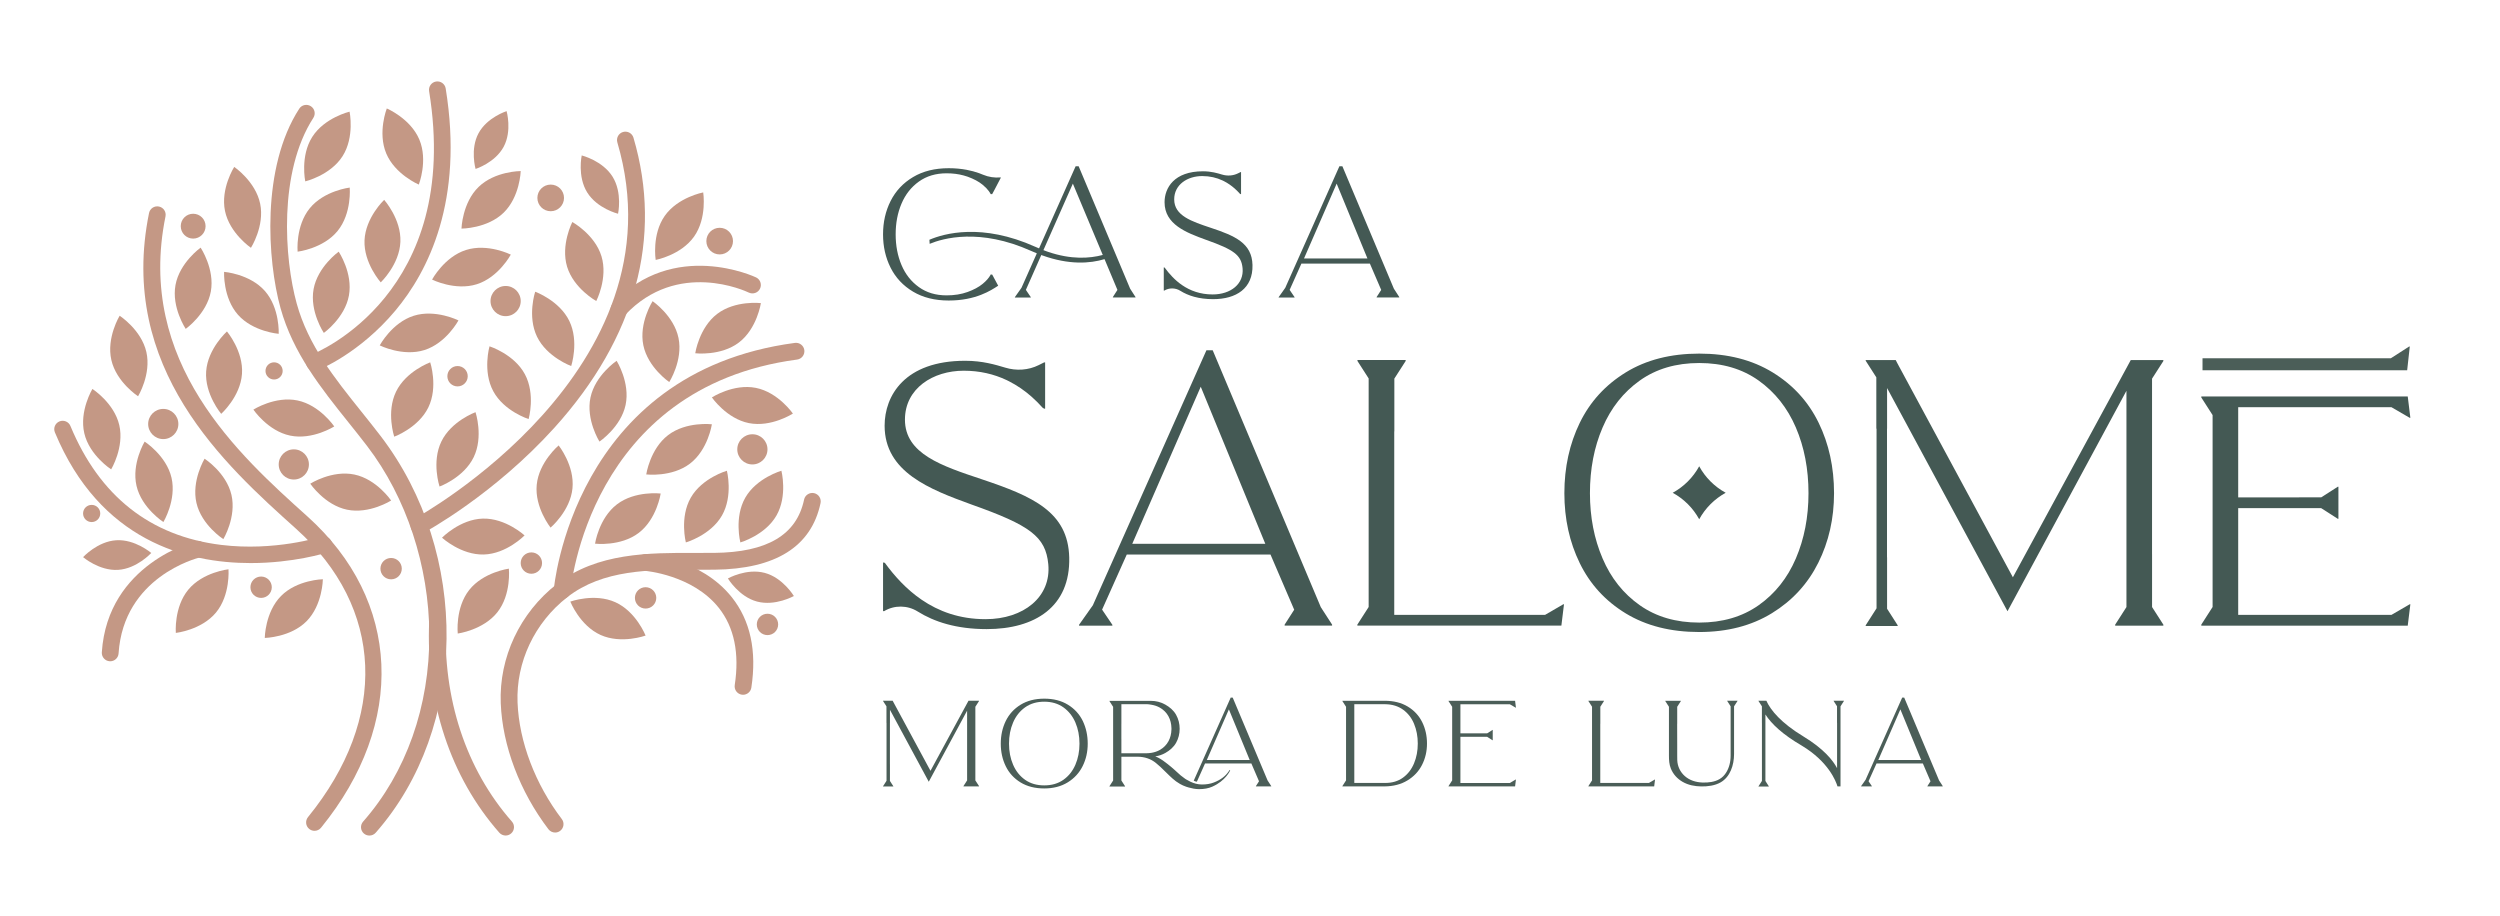 <?xml version="1.0" encoding="utf-8"?>
<!-- Generator: Adobe Illustrator 26.0.2, SVG Export Plug-In . SVG Version: 6.00 Build 0)  -->
<svg version="1.2" baseProfile="tiny" id="Capa_1" xmlns="http://www.w3.org/2000/svg" xmlns:xlink="http://www.w3.org/1999/xlink"
	 x="0px" y="0px" viewBox="0 0 1004 368" overflow="visible" xml:space="preserve">
<g>
	<g>
		<path fill="#445954" d="M442.87,102.39l-12.01-28.65l-11.82,26.71l0.59,0.23c0.4,0.15,0.8,0.29,1.18,0.43
			C430.23,104.34,437.59,103.79,442.87,102.39 M456.01,119.28v0.19h-9.08v-0.19l1.83-2.85l-5.18-12.36
			c-5.8,1.75-14.19,2.4-25.03-1.51l-0.37-0.14l-6.19,13.99l1.97,2.91v0.16h-6.38v-0.16l2.62-3.7l0.01,0l6.18-13.88l-0.08-0.03
			c-0.71-0.29-1.43-0.59-2.16-0.92c-20.73-9.31-35.46-5.09-40.8-2.86l-0.1-1.64c5.86-2.51,21.03-6.84,42.55,2.83
			c0.5,0.23,0.99,0.43,1.48,0.63l14.7-32.99h1.2l16.86,40.08l3.82,9.09h0L456.01,119.28z M397.8,110.26h0.66l2.41,4.48
			c-2.81,1.84-8.94,5.95-19.86,5.95c-5.57,0-10.35-1.19-14.32-3.56c-3.99-2.38-6.99-5.58-9.02-9.61c-2.03-4.03-3.04-8.5-3.04-13.4
			c0-4.9,1.01-9.37,3.04-13.4c2.03-4.03,5.03-7.24,9.02-9.61c3.98-2.38,8.75-3.56,14.32-3.56c2.67,0,5.04,0.25,7.16,0.64
			c1.87,0.35,3.52,0.82,4.99,1.34c0.57,0.2,1.12,0.42,1.64,0.64c2.21,0.93,4.6,1.29,6.98,1.08l0.17,0.09l-1.12,2.14l-1.41,2.7
			l-0.76,1.41l-0.21,0.38h-0.58l-0.08-0.17c-0.17-0.34-0.4-0.67-0.64-1.01c-0.62-0.85-1.45-1.72-2.52-2.59
			c-1.54-1.27-3.56-2.35-6.05-3.25c-0.51-0.19-1.05-0.34-1.6-0.49c-2.08-0.57-4.36-0.86-6.85-0.86c-4.32,0-8.02,1.11-11.1,3.32
			c-3.09,2.21-5.41,5.16-6.98,8.86c-1.57,3.7-2.35,7.81-2.35,12.33c0,4.52,0.78,8.63,2.35,12.33c1.56,3.7,3.89,6.65,6.98,8.86
			c3.08,2.21,6.78,3.32,11.1,3.32c3.14,0,5.95-0.45,8.44-1.35c2.49-0.9,4.5-1.98,6.05-3.25c1.49-1.23,2.54-2.43,3.17-3.61V110.26z"
			/>
		<path fill="#445954" d="M503,106.41c0.24,9.47-6.58,13.73-15.8,13.73c-5.81,0-10.06-1.4-13.21-3.37
			c-1.95-1.22-4.46-1.26-6.42-0.06h-0.2v-9.32l0.27,0.04l0.1,0.06c1.83,2.5,4.11,5.05,7.03,7.04c3.22,2.2,7.22,3.72,12.23,3.72
			c7.28,0,12.61-4.24,12.02-10.53c-0.5-5.29-3.51-7.45-14.68-11.41c-8-2.9-16.65-6.21-16.65-15.09c0-5.74,3.82-12.43,15.42-12.43
			c3.34,0,5.81,0.76,7.65,1.31c0,0,0.01,0,0.01,0c2.12,0.65,4.43,0.5,6.41-0.48l1.03-0.51h0.2v8.85h-0.2l-0.27-0.16
			c-0.67-0.74-1.36-1.45-2.09-2.09c-1.34-1.18-2.79-2.19-4.36-2.98c-0.16-0.08-0.31-0.15-0.47-0.23c-2.43-1.15-5.15-1.79-8.21-1.79
			c-5.84,0-11.25,3.36-11.25,9.37c0,6.56,7.07,8.86,14.7,11.41C495.99,94.71,502.78,97.67,503,106.41"/>
	</g>
	<path fill="#445954" d="M549.16,103.8L536.8,73.74l-13.11,30.06H549.16z M561.94,119.28v0.19h-9.08v-0.19l1.83-2.85l-4.54-10.56
		h-27.51l-4.72,10.55l1.97,2.91v0.16h-6.38v-0.16l2.62-3.7l0.01,0l21.76-48.86h1.2l16.86,40.08l3.82,9.09h0L561.94,119.28z"/>
</g>
<g>
	<path fill="#445954" d="M429.4,223.85c0.49,19.87-13.8,28.8-33.15,28.8c-12.19,0-21.11-2.94-27.72-7.08
		c-4.09-2.56-9.35-2.63-13.47-0.13h-0.43v-19.55l0.56,0.08l0.2,0.12c3.83,5.24,8.62,10.59,14.75,14.77
		c6.76,4.62,15.13,7.8,25.65,7.8c15.27,0,26.45-8.9,25.2-22.09c-1.05-11.1-7.36-15.63-30.8-23.94
		c-16.78-6.09-34.93-13.03-34.93-31.66c0-12.04,8.02-26.08,32.36-26.08c7,0,12.19,1.6,16.04,2.74c0.01,0,0.02,0.01,0.03,0.01
		c4.46,1.36,9.31,1.06,13.45-1.01l2.16-1.08h0.42v18.56h-0.42l-0.56-0.34c-1.4-1.56-2.85-3.03-4.39-4.39
		c-2.8-2.48-5.85-4.59-9.14-6.26c-0.33-0.16-0.65-0.33-0.97-0.48c-5.1-2.41-10.81-3.76-17.23-3.76c-12.25,0-23.59,7.05-23.59,19.65
		c0,13.76,14.82,18.59,30.85,23.94C414.7,199.31,428.95,205.51,429.4,223.85"/>
	<path fill="#445954" d="M508.14,218.38l-25.92-63.07l-27.5,63.07H508.14z M534.97,250.85v0.4h-19.06v-0.4l3.84-5.99l-9.52-22.16
		h-57.72l-9.91,22.13l4.13,6.1v0.33h-13.39v-0.33l5.49-7.77l0.02,0.01l45.65-102.5h2.52l35.38,84.09l8.03,19.07h0L534.97,250.85z"/>
	<polygon fill="#445954" points="628.1,242.67 627.05,251.25 545.11,251.25 545.11,250.85 549.65,243.77 549.65,151.98 
		545.15,144.97 545.15,144.57 564.52,144.57 564.52,144.97 559.97,152.05 559.97,173.26 559.93,173.26 559.93,222.57 559.93,222.57 
		559.93,246.93 620.5,246.93 627.83,242.67 	"/>
	<g>
		<path fill="#445954" d="M693.04,197.9c-4.49,2.46-8.18,6.15-10.64,10.64c-2.46-4.49-6.15-8.18-10.64-10.64
			c4.49-2.46,8.18-6.15,10.64-10.64C684.85,191.76,688.55,195.45,693.04,197.9 M726.29,198.06c0-9.69-1.69-18.48-5.07-26.37
			c-3.39-7.89-8.38-14.18-14.96-18.87c-6.59-4.69-14.54-7.03-23.85-7.03c-9.31,0-17.26,2.34-23.86,7.03
			c-6.59,4.7-11.58,10.99-14.95,18.87c-3.39,7.89-5.08,16.67-5.08,26.37c0,9.59,1.69,18.32,5.08,26.22
			c3.36,7.89,8.36,14.15,14.95,18.79c6.6,4.64,14.55,6.96,23.86,6.96c9.31,0,17.26-2.32,23.85-6.96
			c6.59-4.65,11.58-10.91,14.96-18.79C724.6,216.38,726.29,207.65,726.29,198.06 M736.55,198.06c0,10.18-2.11,19.49-6.33,27.95
			c-4.22,8.46-10.43,15.22-18.62,20.25c-8.2,5.04-17.93,7.56-29.19,7.56c-11.47,0-21.3-2.49-29.5-7.47
			c-8.19-4.99-14.35-11.72-18.47-20.17c-4.13-8.46-6.19-17.83-6.19-28.11c0-10.38,2.07-19.8,6.19-28.27
			c4.12-8.46,10.29-15.21,18.47-20.24c8.2-5.04,18.03-7.55,29.5-7.55c11.47,0,21.28,2.52,29.49,7.55
			c8.2,5.03,14.35,11.78,18.47,20.24C734.49,178.25,736.55,187.67,736.55,198.06"/>
	</g>
	<polygon fill="#445954" points="868.81,250.87 868.81,251.27 864.26,251.27 864.26,251.28 855.11,251.28 855.11,251.27 
		849.45,251.27 849.45,250.87 853.98,243.8 853.98,156.94 811.47,235.73 808.52,241.21 808.36,241.5 806.21,245.47 803.91,241.21 
		803.42,240.3 757.85,155.84 757.85,172.16 757.82,172.16 757.82,223.83 757.85,223.83 757.85,244.47 762.11,251.12 762.11,251.39 
		749.26,251.39 749.26,251.12 753.62,244.3 753.62,172.16 753.53,172.16 753.53,151.54 749.26,144.87 749.26,144.6 753.62,144.6 
		753.62,144.59 761.32,144.59 761.83,145.6 762.46,146.78 808.37,231.84 854.22,147.36 855.4,145.18 855.72,144.59 864.21,144.59 
		864.26,144.57 864.26,144.59 868.8,144.59 868.8,144.99 864.26,152.07 864.26,222.59 864.27,222.59 864.27,243.79 	"/>
	<polygon fill="#445954" points="967.73,242.68 968,242.68 966.95,251.26 884.04,251.26 884.04,250.85 888.58,243.77 888.58,166.7 
		884.04,159.62 884.04,159.22 966.95,159.22 968,167.79 967.73,167.79 960.4,163.53 898.86,163.53 898.86,199.75 932.2,199.74 
		938.84,195.48 939.11,195.48 939.11,208.34 938.84,208.34 932.18,204.07 898.86,204.07 898.86,246.94 960.4,246.94 	"/>
	<polyline fill="#4B5E58" points="884.53,143.89 960.15,143.89 967.51,139.16 967.77,139.16 966.72,148.69 884.53,148.69 	"/>
</g>
<g>
	<path fill="#4B5E58" d="M393.18,315.69v0.13h-1.47h-2.95h-1.83v-0.13l1.46-2.28v-28l-13.71,25.4l-0.95,1.77l-0.05,0.09l-0.69,1.28
		l-0.74-1.38l-0.16-0.29l-14.69-27.23v5.26h-0.01v16.66h0.01v6.66l1.37,2.14v0.09h-4.15v-0.09l1.41-2.2v-23.26h-0.03v-6.65
		l-1.38-2.15v-0.09h1.41v0h2.48l0.16,0.33l0.2,0.38l14.81,27.43l14.78-27.24l0.38-0.7l0.1-0.19h2.74l0.02-0.01v0.01h1.46v0.13
		l-1.46,2.28v22.74h0v6.84L393.18,315.69z"/>
	<path fill="#4B5E58" d="M436.83,298.66c0,3.28-0.68,6.28-2.04,9.01c-1.36,2.73-3.36,4.91-6,6.53c-2.64,1.62-5.78,2.44-9.41,2.44
		c-3.7,0-6.87-0.8-9.51-2.41c-2.64-1.61-4.63-3.78-5.96-6.51c-1.33-2.73-2-5.75-2-9.06c0-3.35,0.67-6.38,2-9.11
		c1.33-2.73,3.32-4.9,5.96-6.53c2.64-1.62,5.82-2.44,9.51-2.44c3.7,0,6.86,0.81,9.51,2.44c2.64,1.62,4.63,3.8,5.96,6.53
		C436.16,292.28,436.83,295.32,436.83,298.66z M433.52,298.66c0-3.12-0.55-5.96-1.64-8.5c-1.09-2.54-2.7-4.57-4.82-6.09
		c-2.12-1.51-4.69-2.27-7.69-2.27c-3,0-5.57,0.76-7.69,2.27c-2.12,1.51-3.73,3.54-4.82,6.09c-1.09,2.54-1.64,5.38-1.64,8.5
		c0,3.09,0.54,5.91,1.64,8.45c1.09,2.54,2.7,4.56,4.82,6.06c2.13,1.5,4.69,2.24,7.69,2.24c3,0,5.57-0.75,7.69-2.24
		c2.12-1.5,3.73-3.52,4.82-6.06C432.97,304.57,433.52,301.76,433.52,298.66z"/>
	<path fill="#4B5E58" d="M494.05,309.37L494.05,309.37c-0.12,0.27-1.88,4.2-7.21,6.56c-1.5,0.66-3.27,0.99-5.27,0.99
		c-1.57,0-2.98-0.33-4.22-0.67c-0.33-0.09-0.66-0.19-0.97-0.3c-0.88-0.3-1.71-0.68-2.49-1.12c-0.56-0.32-1.1-0.67-1.62-1.05
		c-0.46-0.34-0.91-0.72-1.34-1.09c-1.25-1.06-4.27-4.16-4.92-4.72c-0.61-0.53-1.17-1.02-1.71-1.48c-0.01-0.01-0.03-0.03-0.05-0.04
		c-2.04-1.71-4.67-2.55-7.34-2.55h-6.56v2.71h0v6.84l1.46,2.28v0.13h-6.24v-0.13l1.46-2.28v-29.59l-1.46-2.27v-0.13h16.59
		c2.1,0,4.04,0.5,5.82,1.5c1.78,1,3.38,2.37,4.34,4.1c0.95,1.72,1.43,3.59,1.43,5.62c0,2.03-0.48,3.9-1.43,5.62
		c-0.96,1.73-2.55,3.09-4.34,4.1c-1.26,0.71-2.6,1.15-4.02,1.36c0.39,0.15,0.77,0.32,1.1,0.48c1.42,0.71,2.69,1.68,3.9,2.63
		c0.98,0.78,1.94,1.58,2.87,2.42c0.26,0.24,0.5,0.45,0.61,0.56c1.11,1.09,2.28,2.05,3.51,2.9c0.13,0.09,0.27,0.18,0.41,0.26
		c0.44,0.28,1.1,0.62,1.73,0.93c1.46,0.7,2.99,1.09,4.52,1.11c0.01,0,0.02,0,0.03,0c1.84,0.01,3.45-0.26,4.85-0.81
		c1.38-0.54,2.56-1.18,3.54-1.92c0.97-0.74,1.72-1.54,2.28-2.35c0.16-0.23,0.3-0.43,0.43-0.64c0.03-0.04,0.06-0.08,0.09-0.12
		l0.16,0.13L494.05,309.37z M462.45,302.33c1.23-0.21,2.33-0.58,3.3-1.13c1.55-0.88,2.72-2.06,3.52-3.54
		c0.74-1.39,1.14-2.96,1.18-4.68c0-0.09,0.01-0.18,0.01-0.28c0-0.01,0-0.01,0-0.02c0-0.01,0-0.02,0-0.02c0-0.09-0.01-0.19-0.01-0.28
		c-0.04-1.72-0.43-3.28-1.18-4.68c-0.79-1.48-1.97-2.66-3.52-3.54c-0.98-0.55-2.08-0.93-3.3-1.13c-0.31-0.07-0.63-0.12-0.96-0.16
		c0.07,0.01,0.15,0.02,0.22,0.04c-0.16-0.03-0.32-0.04-0.48-0.06c-0.2-0.02-0.4-0.04-0.61-0.05h-10.27v7.91h-0.01v5.97h0.01v5.84
		h9.8C460.96,302.51,461.72,302.45,462.45,302.33z M510.53,315.69v0.13h-6.15v-0.13l1.24-1.93l-3.07-7.15h-18.61l-3.27,7.32
		c-0.47-0.06-0.91-0.19-1.27-0.4l14.85-33.37h0.81l11.41,27.11l2.59,6.15h0L510.53,315.69z M501.88,305.22l-8.36-20.34l-8.87,20.34
		H501.88z"/>
	<path fill="#4B5E58" d="M573.08,298.62c0,3.11-0.67,5.97-2,8.58c-1.33,2.6-3.29,4.68-5.88,6.24c-2.58,1.56-5.64,2.35-9.17,2.38
		h-16.92v-0.13l1.46-2.28v-29.57l-1.46-2.28l0-0.13h16.93c3.63,0,6.73,0.77,9.29,2.31c2.57,1.54,4.5,3.62,5.81,6.24
		C572.43,292.59,573.08,295.47,573.08,298.62z M569.38,298.62c0-2.89-0.5-5.53-1.49-7.92c-0.99-2.4-2.48-4.3-4.44-5.71
		c-1.97-1.41-4.33-2.13-7.07-2.17h-12.49v31.61h12.44c2.78,0,5.15-0.7,7.1-2.12c1.95-1.41,3.43-3.32,4.44-5.73
		C568.88,304.16,569.38,301.51,569.38,298.62z"/>
	<path fill="#4B5E58" d="M608.71,313.05h0.09l-0.34,2.77h-26.73v-0.13l1.46-2.28v-29.57l-1.46-2.28v-0.13h26.73l0.34,2.77h-0.09
		l-2.36-1.37H586.5v11.68l10.75,0l2.14-1.37h0.09v4.15h-0.09l-2.15-1.38H586.5v18.54h19.84L608.71,313.05z"/>
	<path fill="#4B5E58" d="M664.66,313.05l-0.34,2.77H637.9v-0.13l1.46-2.28v-29.6l-1.45-2.26v-0.13h6.24v0.13l-1.46,2.28v6.84h-0.02
		v15.9h0v7.86h19.53l2.37-1.37H664.66z"/>
	<path fill="#4B5E58" d="M697.78,281.42v0.09l-1.38,2.15v5.23c0,0.46,0,0.94,0,1.42c0,2.05,0,4.13,0,6.16c0,2.1,0,4.21,0,6.31
		c0,4.48-1.55,9.22-5.4,11.42c-2.3,1.31-5.16,1.67-7.76,1.63c-2.61-0.04-5.23-0.52-7.55-1.87c-2.08-1.21-3.76-3.01-4.69-5.35
		c-0.66-1.66-0.75-3.36-0.75-5.14c0-0.57,0-7.55,0-12.79c0-3.22,0-6.84,0-6.84l-1.46-2.28v-0.13h6.24v0.13l-1.46,2.28v6.84h-0.02
		c0.01,2.6,0.02,7.26,0.02,8.41c0,1.46,0,2.92,0,4.38c0,1.22-0.03,2.43,0.27,3.62c0.61,2.48,2.2,4.44,4.24,5.64
		c2.29,1.35,4.95,1.67,7.5,1.51c2.3-0.15,4.74-0.75,6.48-2.51c1.61-1.63,2.54-3.96,2.84-6.32c0.17-1.38,0.12-2.8,0.12-4.19
		c0-0.17,0-0.34,0-0.51h0v-10.4h0v-6.66l-1.37-2.14v-0.09H697.78z"/>
	<path fill="#4B5E58" d="M736.38,281.42h4.15v0.09l-1.38,2.15v32.17h-1.21c-0.63-2.09-3.6-9.92-14.33-16.37
		c-7.77-4.54-12.2-8.75-14.62-12.53v20.05h0v6.66l1.37,2.14v0.09h-4.15v-0.09l1.38-2.15v-23.32h-0.01v-6.65l-1.38-2.15v-0.09h3.17
		c1.69,3.78,5.93,8.92,14.8,14.29c8.34,5.05,11.99,9.73,13.6,12.79v-18.2h-0.02v-6.66l-1.37-2.14V281.42z"/>
	<path fill="#4B5E58" d="M780.2,315.69v0.13h-6.15v-0.13l1.24-1.93l-3.07-7.15h-18.61l-3.2,7.13l1.33,1.97v0.11h-4.32v-0.11
		l1.77-2.51l0.01,0l14.72-33.05h0.81l11.41,27.11l2.59,6.15h0L780.2,315.69z M771.55,305.22l-8.36-20.34l-8.87,20.34H771.55z"/>
</g>
<g>
	<path fill="#C49885" d="M148.35,335.56c-0.79,0-1.59-0.28-2.23-0.84c-1.4-1.23-1.53-3.36-0.3-4.76
		c17.3-19.65,26.74-46.34,26.6-75.17c-0.13-27.5-9.22-55.05-24.93-75.59c-2.48-3.24-5.02-6.42-7.56-9.59
		c-10.94-13.66-22.25-27.79-27.27-45.87c-5.34-19.26-7.75-56.49,7.51-80.08c1.01-1.57,3.11-2.01,4.67-1c1.57,1.01,2.01,3.1,1,4.67
		c-14.05,21.72-11.69,56.52-6.67,74.61c4.64,16.74,15.03,29.72,26.03,43.45c2.57,3.21,5.15,6.43,7.66,9.71
		c36.06,47.13,35.2,117.11-1.97,159.31C150.22,335.18,149.28,335.56,148.35,335.56"/>
	<path fill="#C49885" d="M203.06,335.55c-0.94,0-1.87-0.39-2.54-1.15c-19.61-22.28-29.61-52.5-28.15-85.11
		c0.08-1.86,1.64-3.3,3.52-3.22c1.86,0.08,3.3,1.66,3.22,3.52c-1.38,30.85,8.02,59.39,26.47,80.35c1.23,1.4,1.1,3.53-0.3,4.76
		C204.65,335.27,203.85,335.55,203.06,335.55"/>
	<path fill="#C49885" d="M126.31,148.96c-1.35,0-2.62-0.82-3.14-2.15c-0.68-1.74,0.18-3.69,1.91-4.37
		c2.47-0.98,60.4-24.83,47.25-105.83c-0.3-1.84,0.95-3.57,2.79-3.87c1.83-0.29,3.58,0.95,3.87,2.79
		c7.32,45.08-6.98,73.43-20.26,89.27c-14.45,17.23-30.52,23.65-31.19,23.92C127.14,148.88,126.72,148.96,126.31,148.96"/>
	<path fill="#C49885" d="M168.31,214.53c-1.2,0-2.36-0.64-2.98-1.77c-0.88-1.64-0.27-3.69,1.37-4.57
		c1.09-0.58,108.16-59.54,81.23-150.99c-0.53-1.79,0.49-3.67,2.28-4.19c1.78-0.52,3.66,0.49,4.19,2.28
		c11.81,40.12,0.87,80.36-31.65,116.38c-24.33,26.95-51.7,41.84-52.85,42.46C169.4,214.4,168.85,214.53,168.31,214.53"/>
	<path fill="#C49885" d="M126.31,333.66c-0.75,0-1.5-0.25-2.13-0.76c-1.45-1.17-1.66-3.3-0.49-4.75
		c32.34-39.73,30.5-84.1-4.79-115.79c-28.57-25.65-71.75-64.42-59.05-126.79c0.37-1.83,2.15-3.01,3.98-2.63
		c1.83,0.37,3.01,2.15,2.63,3.98c-11.93,58.58,29.52,95.79,56.94,120.42c37.67,33.82,39.83,82.91,5.52,125.08
		C128.26,333.23,127.29,333.66,126.31,333.66"/>
	<path fill="#C49885" d="M100.65,226.13c-25.47,0-60.5-8.86-78.6-52.48c-0.72-1.72,0.1-3.7,1.82-4.41c1.72-0.71,3.7,0.1,4.41,1.82
		c11.7,28.18,32.06,44.26,60.53,47.77c21.55,2.66,39.94-3.21,40.12-3.27c1.77-0.57,3.68,0.39,4.25,2.16
		c0.58,1.77-0.38,3.68-2.16,4.25C130.72,222.08,117.87,226.13,100.65,226.13"/>
	<path fill="#C49885" d="M44.26,265.57c-0.07,0-0.15,0-0.22-0.01c-1.86-0.12-3.27-1.73-3.15-3.59c2.34-35.7,37.4-44.57,37.75-44.65
		c1.82-0.44,3.64,0.68,4.07,2.49c0.44,1.81-0.68,3.63-2.48,4.07c-1.25,0.31-30.6,7.85-32.61,38.53
		C47.51,264.2,46.03,265.57,44.26,265.57"/>
	<path fill="#C49885" d="M246.45,126.8c-0.06-0.05-0.11-0.1-0.17-0.15c-1.36-1.28-1.42-3.41-0.15-4.77
		c24.5-26.07,57.2-10.62,57.53-10.46c1.68,0.82,2.37,2.84,1.56,4.51c-0.81,1.68-2.83,2.37-4.51,1.57
		c-1.16-0.56-28.61-13.39-49.67,9.01C249.83,127.8,247.82,127.92,246.45,126.8"/>
	<path fill="#C49885" d="M222.94,334.35c-1.02,0-2.02-0.46-2.69-1.33c-11.5-15.1-18.48-33.55-19.15-50.62
		c-0.72-18.39,7.71-36.3,22.57-47.89c16.11-12.58,37.03-12.51,55.48-12.46c2.57,0.01,5.13,0.02,7.65-0.01
		c21.31-0.21,33.13-7.21,36.12-21.39c0.38-1.83,2.19-2.98,4-2.61c1.82,0.39,2.99,2.18,2.61,4c-3.69,17.5-18.05,26.5-42.66,26.75
		c-2.55,0.02-5.13,0.02-7.74,0.01c-18.2-0.05-37.04-0.11-51.31,11.03c-13.15,10.26-20.61,26.08-19.97,42.31
		c0.62,15.72,7.1,32.77,17.77,46.79c1.13,1.48,0.84,3.6-0.64,4.73C224.38,334.12,223.66,334.35,222.94,334.35"/>
	<path fill="#C49885" d="M225.75,240.54c-0.09,0-0.18,0-0.26-0.01c-1.86-0.14-3.25-1.77-3.1-3.62c0.07-0.87,7.74-87.35,96.84-99.2
		c1.83-0.25,3.54,1.05,3.79,2.9c0.24,1.85-1.06,3.55-2.9,3.79c-83.74,11.14-90.94,92.21-91,93.03
		C228.98,239.19,227.5,240.54,225.75,240.54"/>
	<path fill="#C49885" d="M298.41,279.02c-0.17,0-0.34-0.01-0.51-0.04c-1.84-0.28-3.11-2-2.83-3.85c1.95-12.78-0.21-23.23-6.42-31.04
		c-10.52-13.24-29.44-14.82-29.63-14.84c-1.86-0.14-3.25-1.76-3.11-3.61c0.14-1.86,1.8-3.22,3.61-3.12
		c0.89,0.07,21.98,1.77,34.37,17.32c7.45,9.35,10.1,21.56,7.85,36.31C301.49,277.82,300.05,279.02,298.41,279.02"/>
	<path fill="#C49885" d="M241.19,255c-8.35-3.77-12.15-13.4-12.15-13.4s9.73-3.52,18.08,0.25c8.35,3.77,12.15,13.4,12.15,13.4
		S249.54,258.77,241.19,255"/>
	<path fill="#C49885" d="M139.37,204.69c-8.97-1.87-14.77-10.44-14.77-10.44s8.74-5.55,17.71-3.68
		c8.97,1.87,14.77,10.44,14.77,10.44S148.33,206.56,139.37,204.69"/>
	<path fill="#C49885" d="M116.53,174.94c-8.97-1.87-14.77-10.44-14.77-10.44s8.74-5.55,17.71-3.68
		c8.97,1.87,14.77,10.44,14.77,10.44S125.49,176.81,116.53,174.94"/>
	<path fill="#C49885" d="M82.79,149.15c0.64-9.14,8.35-16.04,8.35-16.04s6.68,7.91,6.04,17.05c-0.64,9.14-8.35,16.04-8.35,16.04
		S82.15,158.28,82.79,149.15"/>
	<path fill="#C49885" d="M95.55,126.39c-6.06-6.87-5.56-17.21-5.56-17.21s10.32,0.8,16.38,7.67c6.06,6.87,5.56,17.21,5.56,17.21
		S101.61,133.25,95.55,126.39"/>
	<path fill="#C49885" d="M90.36,84.73c-1.86-8.97,3.7-17.7,3.7-17.7s8.57,5.81,10.42,14.78c1.86,8.97-3.7,17.71-3.7,17.71
		S92.22,93.7,90.36,84.73"/>
	<path fill="#C49885" d="M70.48,114.46c1.66-9.01,10.09-15.01,10.09-15.01s5.75,8.61,4.1,17.62c-1.65,9.01-10.09,15.01-10.09,15.01
		S68.83,123.46,70.48,114.46"/>
	<path fill="#C49885" d="M125.41,54.97c4.91-7.73,14.98-10.13,14.98-10.13s2.1,10.14-2.81,17.87c-4.91,7.73-14.99,10.13-14.99,10.13
		S120.49,62.71,125.41,54.97"/>
	<path fill="#C49885" d="M125.94,116.09c1.65-9.01,10.08-15.02,10.08-15.02s5.76,8.6,4.11,17.61c-1.64,9.01-10.08,15.02-10.08,15.02
		S124.29,125.1,125.94,116.09"/>
	<path fill="#C49885" d="M124.39,83.65c5.78-7.11,16.06-8.32,16.06-8.32s0.91,10.31-4.87,17.42c-5.78,7.11-16.06,8.32-16.06,8.32
		S118.61,90.76,124.39,83.65"/>
	<path fill="#C49885" d="M146.39,96.53c0.38-9.15,7.89-16.27,7.89-16.27s6.9,7.72,6.52,16.87c-0.38,9.15-7.89,16.27-7.89,16.27
		S146.02,105.68,146.39,96.53"/>
	<path fill="#C49885" d="M155.12,61.64c-3.55-8.45,0.22-18.09,0.22-18.09s9.53,4.05,13.07,12.5c3.55,8.44-0.22,18.08-0.22,18.08
		S158.67,70.08,155.12,61.64"/>
	<path fill="#C49885" d="M199.76,245.86c-5.67,7.19-15.93,8.57-15.93,8.57s-1.07-10.3,4.6-17.49c5.67-7.19,15.93-8.57,15.93-8.57
		S205.43,238.67,199.76,245.86"/>
	<path fill="#C49885" d="M194.29,222.69c-9.16,0.25-16.78-6.75-16.78-6.75s7.23-7.41,16.38-7.67c9.16-0.25,16.78,6.75,16.78,6.75
		S203.45,222.44,194.29,222.69"/>
	<path fill="#C49885" d="M190.24,183.6c-3.99,8.25-13.72,11.79-13.72,11.79s-3.26-9.83,0.73-18.07
		c3.99-8.25,13.72-11.79,13.72-11.79S194.23,175.36,190.24,183.6"/>
	<path fill="#C49885" d="M172.04,163.58c-3.99,8.25-13.72,11.79-13.72,11.79s-3.26-9.83,0.73-18.07
		c3.99-8.24,13.72-11.79,13.72-11.79S176.03,155.33,172.04,163.58"/>
	<path fill="#C49885" d="M170.49,140.57c-8.73,2.77-17.99-1.86-17.99-1.86s4.9-9.12,13.63-11.89c8.73-2.77,17.99,1.86,17.99,1.86
		S179.22,137.8,170.49,140.57"/>
	<path fill="#C49885" d="M191.51,114.14c-8.73,2.77-17.99-1.86-17.99-1.86s4.9-9.12,13.63-11.89c8.73-2.77,17.99,1.86,17.99,1.86
		S200.25,111.37,191.51,114.14"/>
	<path fill="#C49885" d="M202.25,85.43c-6.57,6.38-16.92,6.38-16.92,6.38s0.3-10.35,6.87-16.73c6.57-6.38,16.92-6.38,16.92-6.38
		S208.82,79.05,202.25,85.43"/>
	<path fill="#C49885" d="M202.27,58.95c-3.44,6.41-11.28,8.9-11.28,8.9s-2.26-7.91,1.18-14.32c3.44-6.41,11.28-8.9,11.28-8.9
		S205.71,52.54,202.27,58.95"/>
	<path fill="#C49885" d="M210.79,150.28c4.34,8.07,1.5,18.02,1.5,18.02s-9.87-3.13-14.2-11.2c-4.34-8.07-1.5-18.02-1.5-18.02
		S206.45,142.21,210.79,150.28"/>
	<path fill="#C49885" d="M228.65,128.93c3.99,8.24,0.74,18.07,0.74,18.07s-9.73-3.54-13.72-11.78c-3.99-8.24-0.74-18.07-0.74-18.07
		S224.66,120.68,228.65,128.93"/>
	<path fill="#C49885" d="M241.56,102.94c2.65,8.77-2.1,17.96-2.1,17.96s-9.05-5.02-11.71-13.78c-2.65-8.77,2.1-17.96,2.1-17.96
		S238.91,94.18,241.56,102.94"/>
	<path fill="#C49885" d="M246.01,70.96c4.03,6.46,2.2,14.88,2.2,14.88s-8.35-2.07-12.38-8.54c-4.03-6.46-2.21-14.88-2.21-14.88
		S241.98,64.5,246.01,70.96"/>
	<path fill="#C49885" d="M229.91,196.09c-0.89,9.12-8.8,15.8-8.8,15.8s-6.45-8.09-5.56-17.21c0.89-9.12,8.8-15.8,8.8-15.8
		S230.81,186.98,229.91,196.09"/>
	<path fill="#C49885" d="M256.53,214c-7.28,5.56-17.56,4.34-17.56,4.34s1.52-10.24,8.8-15.8c7.28-5.56,17.56-4.34,17.56-4.34
		S263.81,208.44,256.53,214"/>
	<path fill="#C49885" d="M277.09,186.19c-7.28,5.56-17.56,4.34-17.56,4.34s1.52-10.24,8.8-15.8c7.28-5.56,17.56-4.34,17.56-4.34
		S284.37,180.63,277.09,186.19"/>
	<path fill="#C49885" d="M300.75,169.92c-8.98-1.79-14.86-10.32-14.86-10.32s8.69-5.62,17.68-3.83
		c8.98,1.79,14.86,10.32,14.86,10.32S309.73,171.72,300.75,169.92"/>
	<path fill="#C49885" d="M311.83,207.03c-4.55,7.95-14.5,10.81-14.5,10.81s-2.57-10.03,1.98-17.98c4.55-7.95,14.5-10.81,14.5-10.81
		S316.38,199.08,311.83,207.03"/>
	<path fill="#C49885" d="M289.94,207.03c-4.55,7.95-14.5,10.81-14.5,10.81s-2.57-10.03,1.98-17.98c4.55-7.95,14.5-10.81,14.5-10.81
		S294.49,199.08,289.94,207.03"/>
	<path fill="#C49885" d="M296.77,137.53c-7.28,5.56-17.56,4.34-17.56,4.34s1.52-10.24,8.8-15.8c7.28-5.56,17.56-4.34,17.56-4.34
		S304.05,131.97,296.77,137.53"/>
	<path fill="#C49885" d="M251.24,162.62c-1.91,8.96-10.5,14.72-10.5,14.72s-5.51-8.76-3.6-17.72c1.91-8.96,10.5-14.72,10.5-14.72
		S253.14,153.66,251.24,162.62"/>
	<path fill="#C49885" d="M278.76,94.98c-5.27,7.49-15.44,9.41-15.44,9.41s-1.62-10.22,3.65-17.71c5.27-7.49,15.44-9.41,15.44-9.41
		S284.03,87.49,278.76,94.98"/>
	<path fill="#C49885" d="M272.49,135.74c1.85,8.97-3.72,17.7-3.72,17.7s-8.56-5.82-10.41-14.79c-1.84-8.97,3.72-17.7,3.72-17.7
		S270.64,126.76,272.49,135.74"/>
	<path fill="#C49885" d="M123.12,249.48c6.44-6.51,6.54-16.86,6.54-16.86s-10.35,0.21-16.79,6.72c-6.44,6.51-6.54,16.86-6.54,16.86
		S116.68,255.99,123.12,249.48"/>
	<path fill="#C49885" d="M86.74,246c5.84-7.06,5.02-17.38,5.02-17.38s-10.29,1.12-16.13,8.18c-5.84,7.06-5.02,17.38-5.02,17.38
		S80.9,253.05,86.74,246"/>
	<path fill="#C49885" d="M78.9,202.01c2.08,8.92,10.79,14.51,10.79,14.51s5.34-8.87,3.26-17.79c-2.08-8.92-10.79-14.51-10.79-14.51
		S76.82,193.09,78.9,202.01"/>
	<path fill="#C49885" d="M54.83,195.14c2.08,8.92,10.79,14.51,10.79,14.51s5.34-8.87,3.26-17.79c-2.08-8.92-10.79-14.51-10.79-14.51
		S52.75,186.22,54.83,195.14"/>
	<path fill="#C49885" d="M33.85,173.99c2.08,8.92,10.79,14.51,10.79,14.51s5.34-8.87,3.26-17.79c-2.08-8.92-10.79-14.51-10.79-14.51
		S31.77,165.07,33.85,173.99"/>
	<path fill="#C49885" d="M47.42,228.86c7.56-0.47,13.32-6.79,13.32-6.79s-6.49-5.57-14.05-5.11c-7.56,0.47-13.32,6.79-13.32,6.79
		S39.86,229.32,47.42,228.86"/>
	<path fill="#C49885" d="M304.04,241.59c7.32,1.95,14.78-2.23,14.78-2.23s-4.4-7.34-11.71-9.29c-7.32-1.95-14.78,2.23-14.78,2.23
		S296.72,239.64,304.04,241.59"/>
	<path fill="#C49885" d="M58.78,141.36c-2.04-8.93-10.73-14.56-10.73-14.56s-5.38,8.85-3.33,17.78
		c2.04,8.93,10.73,14.56,10.73,14.56S60.83,150.29,58.78,141.36"/>
	<path fill="#C49885" d="M226.51,79.48c0,2.95-2.39,5.35-5.35,5.35c-2.95,0-5.35-2.39-5.35-5.35c0-2.95,2.39-5.35,5.35-5.35
		C224.12,74.13,226.51,76.53,226.51,79.48"/>
	<path fill="#C49885" d="M294.37,96.83c0,2.95-2.39,5.35-5.35,5.35c-2.95,0-5.35-2.39-5.35-5.35c0-2.95,2.39-5.35,5.35-5.35
		C291.98,91.48,294.37,93.88,294.37,96.83"/>
	<path fill="#C49885" d="M209.12,120.91c0,3.35-2.72,6.06-6.06,6.06c-3.35,0-6.07-2.72-6.07-6.06s2.72-6.06,6.07-6.06
		C206.41,114.84,209.12,117.56,209.12,120.91"/>
	<path fill="#C49885" d="M82.56,90.83c0,2.75-2.23,4.99-4.99,4.99c-2.75,0-4.98-2.23-4.98-4.99s2.23-4.99,4.98-4.99
		C80.33,85.84,82.56,88.07,82.56,90.83"/>
	<path fill="#C49885" d="M71.63,170.28c0,3.35-2.72,6.06-6.06,6.06c-3.35,0-6.07-2.72-6.07-6.06c0-3.35,2.72-6.06,6.07-6.06
		C68.91,164.21,71.63,166.93,71.63,170.28"/>
	<path fill="#C49885" d="M308.22,180.46c0,3.35-2.72,6.06-6.06,6.06c-3.35,0-6.07-2.72-6.07-6.06c0-3.35,2.72-6.06,6.07-6.06
		C305.51,174.39,308.22,177.11,308.22,180.46"/>
	<path fill="#C49885" d="M113.52,148.96c0,1.9-1.54,3.45-3.45,3.45c-1.9,0-3.45-1.54-3.45-3.45c0-1.9,1.54-3.45,3.45-3.45
		C111.98,145.51,113.52,147.05,113.52,148.96"/>
	<path fill="#C49885" d="M40.26,206.21c0,1.9-1.54,3.45-3.45,3.45c-1.9,0-3.45-1.54-3.45-3.45c0-1.9,1.54-3.45,3.45-3.45
		C38.72,202.76,40.26,204.3,40.26,206.21"/>
	<path fill="#C49885" d="M263.56,240.11c0,2.37-1.92,4.29-4.29,4.29c-2.37,0-4.29-1.92-4.29-4.29s1.92-4.29,4.29-4.29
		C261.64,235.83,263.56,237.75,263.56,240.11"/>
	<path fill="#C49885" d="M217.69,226.13c0,2.37-1.92,4.29-4.29,4.29c-2.37,0-4.29-1.92-4.29-4.29c0-2.37,1.92-4.29,4.29-4.29
		C215.78,221.84,217.69,223.76,217.69,226.13"/>
	<path fill="#C49885" d="M109.15,235.83c0,2.37-1.92,4.29-4.29,4.29c-2.37,0-4.29-1.92-4.29-4.29s1.92-4.29,4.29-4.29
		C107.23,231.54,109.15,233.46,109.15,235.83"/>
	<path fill="#C49885" d="M161.36,228.37c0,2.37-1.92,4.29-4.29,4.29c-2.37,0-4.29-1.92-4.29-4.29c0-2.37,1.92-4.29,4.29-4.29
		C159.44,224.08,161.36,226,161.36,228.37"/>
	<path fill="#C49885" d="M312.51,250.77c0,2.37-1.92,4.29-4.29,4.29c-2.37,0-4.29-1.92-4.29-4.29c0-2.37,1.92-4.29,4.29-4.29
		C310.59,246.48,312.51,248.4,312.51,250.77"/>
	<path fill="#C49885" d="M124.06,186.52c0,3.35-2.72,6.06-6.06,6.06c-3.35,0-6.07-2.72-6.07-6.06c0-3.35,2.72-6.06,6.07-6.06
		C121.35,180.46,124.06,183.18,124.06,186.52"/>
	<path fill="#C49885" d="M187.84,151.09c0,2.26-1.83,4.09-4.09,4.09c-2.26,0-4.09-1.83-4.09-4.09s1.83-4.09,4.09-4.09
		C186.01,147,187.84,148.83,187.84,151.09"/>
</g>
</svg>
